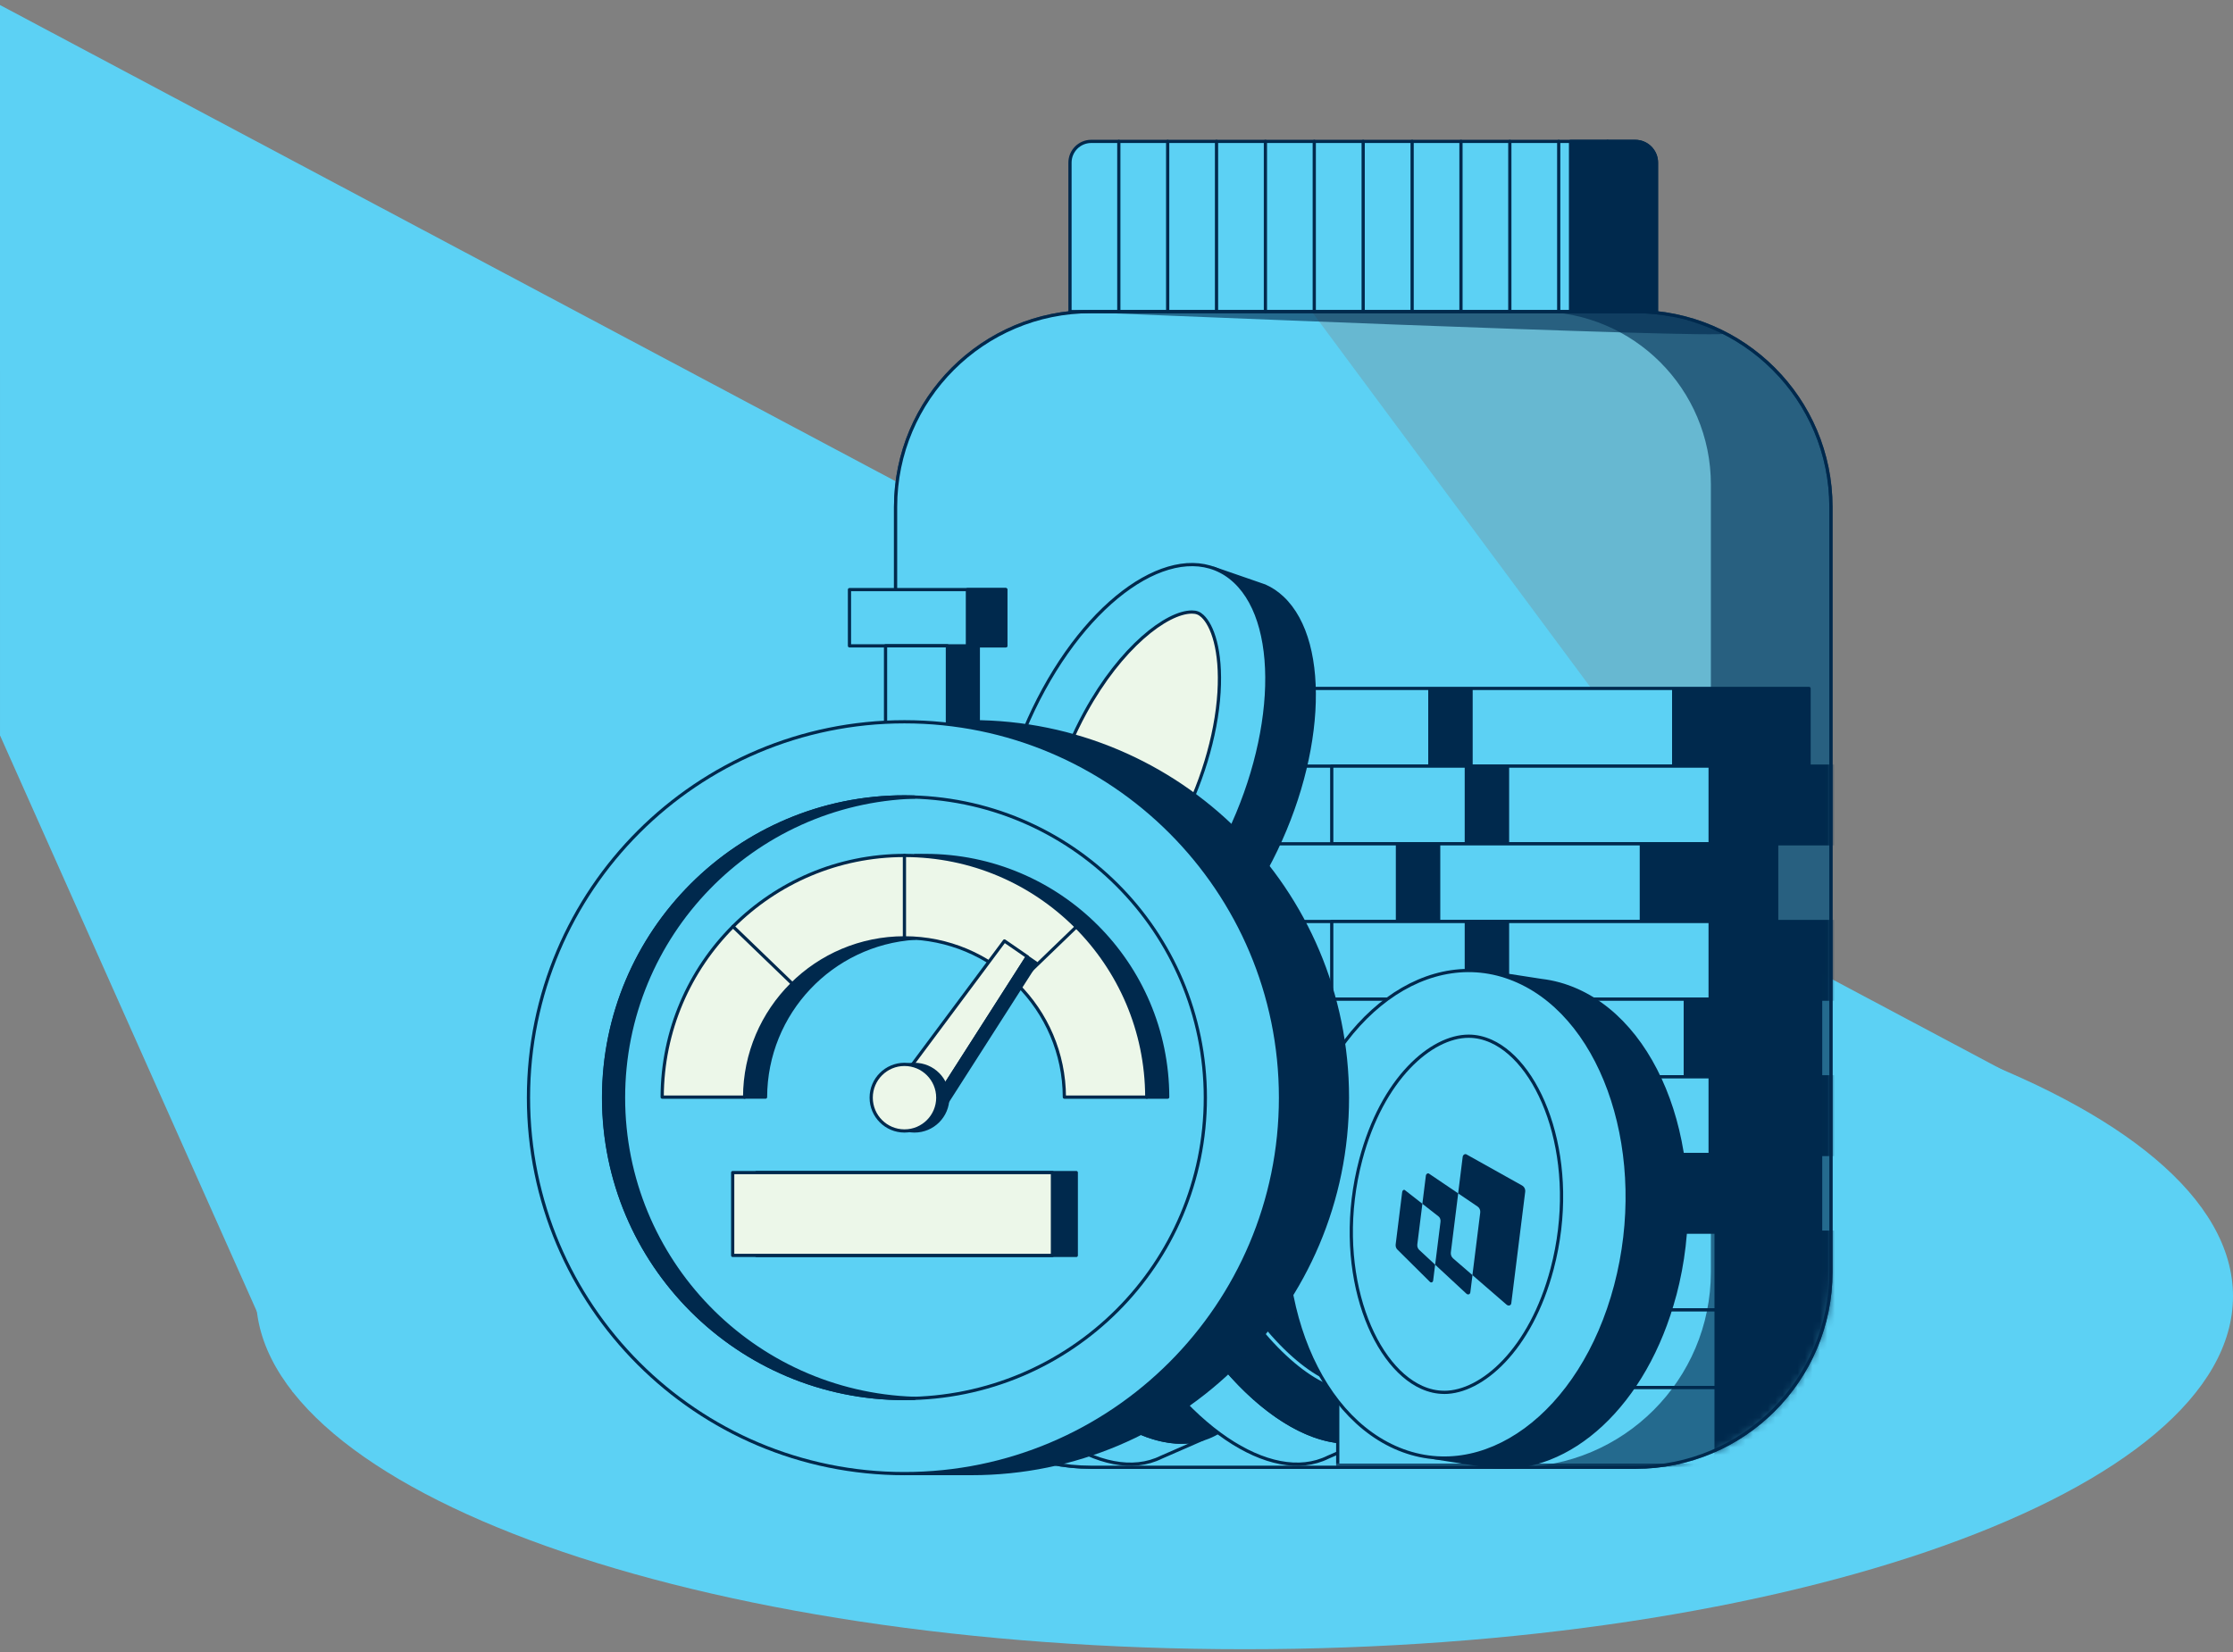 <svg width="300" height="222" viewBox="0 0 300 222" fill="none" xmlns="http://www.w3.org/2000/svg">
<rect x="0" y="0" width="300" height="222" fill="#808080" stroke="none"/>
<path d="M0.001 98.823L39.318 187.041L284.231 151.855L0 0.674L0.001 98.823Z" fill="#5CD1F4"/>
<path d="M167.195 221.627C240.54 221.627 299.999 200.391 299.999 174.194C299.999 147.998 240.54 126.762 167.195 126.762C93.849 126.762 34.391 147.998 34.391 174.194C34.391 200.391 93.849 221.627 167.195 221.627Z" fill="#5CD1F4"/>
<path opacity="0.69" d="M219.732 41.873H146.572C132.073 41.873 120.319 53.627 120.319 68.126V170.921C120.319 185.42 132.073 197.174 146.572 197.174H219.732C234.231 197.174 245.985 185.42 245.985 170.921V68.126C245.985 53.627 234.231 41.873 219.732 41.873Z" fill="#5CD1F4" stroke="#00294D" stroke-width="0.432" stroke-linecap="round" stroke-linejoin="round"/>
<path d="M245.983 135.926V170.92C245.983 185.422 234.226 197.173 219.73 197.173H146.564C132.068 197.173 120.312 185.422 120.312 170.92V68.12C120.312 53.624 132.068 41.867 146.564 41.867H176.231L245.983 135.926Z" fill="#5CD1F4"/>
<path d="M161.638 193.374L156.03 195.821C148.358 199.63 136.456 191.618 128.443 176.976C119.561 160.74 118.415 141.895 125.882 134.882C126.725 134.088 127.644 133.483 128.621 133.051H128.627L130.032 132.564L136.515 130.322C135.37 130.738 134.3 131.387 133.327 132.278C133.295 132.311 133.257 132.343 133.225 132.375C131.993 133.532 130.999 135.012 130.231 136.746C126.341 145.531 128.368 160.913 135.786 174.469C141.237 184.432 148.337 191.099 154.739 193.142C155.836 193.493 156.911 193.703 157.954 193.779C159.24 193.866 160.477 193.736 161.644 193.379L161.638 193.374Z" fill="#5CD1F4" stroke="#00294D" stroke-width="0.432" stroke-linecap="round" stroke-linejoin="round"/>
<path d="M165.388 191.17C157.921 198.177 144.662 190.705 135.78 174.469C126.898 158.234 125.752 139.388 133.219 132.375C140.686 125.362 153.945 132.84 162.827 149.076C171.709 165.311 172.855 184.157 165.388 191.17Z" fill="#00294D" stroke="#00294D" stroke-width="0.432" stroke-linecap="round" stroke-linejoin="round"/>
<path d="M158.721 186.457C154.837 186.457 147.737 181.022 142.221 170.94C138.487 164.116 136.11 156.309 135.694 149.512C135.294 142.958 136.748 139.122 138.244 137.723C138.736 137.258 139.201 137.08 139.887 137.08C143.771 137.08 150.871 142.515 156.387 152.597C160.121 159.421 162.498 167.228 162.914 174.025C163.314 180.579 161.86 184.415 160.364 185.814C159.872 186.279 159.407 186.457 158.721 186.457Z" fill="#00294D" stroke="#5CD1F4" stroke-width="0.432" stroke-linecap="round" stroke-linejoin="round"/>
<path d="M184.029 193.374L178.421 195.821C170.749 199.63 158.846 191.618 150.834 176.976C141.951 160.74 140.806 141.895 148.273 134.882C149.116 134.088 150.034 133.483 151.012 133.051H151.017L152.422 132.564L158.906 130.322C157.76 130.738 156.69 131.387 155.718 132.278C155.686 132.311 155.648 132.343 155.615 132.375C154.383 133.532 153.389 135.012 152.622 136.746C148.732 145.531 150.758 160.913 158.176 174.469C163.628 184.432 170.727 191.099 177.13 193.142C178.226 193.493 179.302 193.703 180.344 193.779C181.63 193.866 182.867 193.736 184.034 193.379L184.029 193.374Z" fill="#5CD1F4" stroke="#00294D" stroke-width="0.432" stroke-linecap="round" stroke-linejoin="round"/>
<path d="M187.778 191.17C180.312 198.177 167.053 190.705 158.171 174.469C149.288 158.234 148.143 139.388 155.61 132.375C163.077 125.362 176.335 132.84 185.218 149.076C194.1 165.311 195.245 184.157 187.778 191.17Z" fill="#00294D" stroke="#00294D" stroke-width="0.432" stroke-linecap="round" stroke-linejoin="round"/>
<path d="M181.12 186.457C177.235 186.457 170.136 181.022 164.619 170.94C160.886 164.116 158.509 156.309 158.093 149.512C157.693 142.958 159.146 139.122 160.643 137.723C161.134 137.258 161.599 137.08 162.285 137.08C166.17 137.08 173.269 142.515 178.786 152.597C182.519 159.421 184.896 167.228 185.312 174.025C185.712 180.579 184.259 184.415 182.762 185.814C182.27 186.279 181.806 186.457 181.12 186.457Z" fill="#00294D" stroke="#5CD1F4" stroke-width="0.432" stroke-linecap="round" stroke-linejoin="round"/>
<mask id="mask0_1490_28541" style="mask-type:luminance" maskUnits="userSpaceOnUse" x="120" y="41" width="126" height="157">
<path d="M219.735 41.875H146.575C132.076 41.875 120.322 53.629 120.322 68.128V170.923C120.322 185.422 132.076 197.175 146.575 197.175H219.735C234.234 197.175 245.988 185.422 245.988 170.923V68.128C245.988 53.629 234.234 41.875 219.735 41.875Z" fill="white"/>
</mask>
<g mask="url(#mask0_1490_28541)">
<path d="M243.046 92.514H174.024V102.952H243.046V92.514Z" fill="#5CD1F4" stroke="#00294D" stroke-width="0.432" stroke-linecap="round" stroke-linejoin="round"/>
<path d="M243.042 92.514H224.64V102.952H243.042V92.514Z" fill="#00294D"/>
<path d="M197.851 92.514H191.881V102.952H197.851V92.514Z" fill="#00294D"/>
<path d="M247.939 102.951H178.917V113.39H247.939V102.951Z" fill="#5CD1F4" stroke="#00294D" stroke-width="0.432" stroke-linecap="round" stroke-linejoin="round"/>
<path d="M247.941 102.951H229.539V113.39H247.941V102.951Z" fill="#00294D"/>
<path d="M202.751 102.951H196.781V113.39H202.751V102.951Z" fill="#00294D"/>
<path d="M238.694 113.395H169.672V123.833H238.694V113.395Z" fill="#5CD1F4" stroke="#00294D" stroke-width="0.432" stroke-linecap="round" stroke-linejoin="round"/>
<path d="M238.696 113.395H220.294V123.833H238.696V113.395Z" fill="#00294D"/>
<path d="M193.499 113.395H187.528V123.833H193.499V113.395Z" fill="#00294D"/>
<path d="M247.939 123.832H178.917V134.27H247.939V123.832Z" fill="#5CD1F4" stroke="#00294D" stroke-width="0.432" stroke-linecap="round" stroke-linejoin="round"/>
<path d="M247.941 123.832H229.539V134.27H247.941V123.832Z" fill="#00294D"/>
<path d="M202.751 123.832H196.781V134.27H202.751V123.832Z" fill="#00294D"/>
<path d="M244.598 134.273H175.576V144.712H244.598V134.273Z" fill="#5CD1F4" stroke="#00294D" stroke-width="0.432" stroke-linecap="round" stroke-linejoin="round"/>
<path d="M244.6 134.273H226.198V144.712H244.6V134.273Z" fill="#00294D"/>
<path d="M199.411 134.273H193.44V144.712H199.411V134.273Z" fill="#00294D"/>
<path d="M247.939 144.703H178.917V155.142H247.939V144.703Z" fill="#5CD1F4" stroke="#00294D" stroke-width="0.432" stroke-linecap="round" stroke-linejoin="round"/>
<path d="M247.941 144.703H229.539V155.142H247.941V144.703Z" fill="#00294D"/>
<path d="M202.751 144.703H196.781V155.142H202.751V144.703Z" fill="#00294D"/>
<path d="M244.598 155.152H175.576V165.591H244.598V155.152Z" fill="#5CD1F4" stroke="#00294D" stroke-width="0.432" stroke-linecap="round" stroke-linejoin="round"/>
<path d="M244.6 155.152H226.198V165.591H244.6V155.152Z" fill="#00294D"/>
<path d="M199.411 155.152H193.44V165.591H199.411V155.152Z" fill="#00294D"/>
<path d="M248.744 165.588H179.722V176.026H248.744V165.588Z" fill="#5CD1F4" stroke="#00294D" stroke-width="0.432" stroke-linecap="round" stroke-linejoin="round"/>
<path d="M248.739 165.588H230.337V176.026H248.739V165.588Z" fill="#00294D"/>
<path d="M203.548 165.588H197.578V176.026H203.548V165.588Z" fill="#00294D"/>
<path d="M248.744 176.025H179.722V186.464H248.744V176.025Z" fill="#5CD1F4" stroke="#00294D" stroke-width="0.432" stroke-linecap="round" stroke-linejoin="round"/>
<path d="M248.739 176.025H230.337V186.464H248.739V176.025Z" fill="#00294D"/>
<path d="M203.548 176.025H197.578V186.464H203.548V176.025Z" fill="#00294D"/>
<path d="M248.744 186.461H179.722V196.899H248.744V186.461Z" fill="#5CD1F4" stroke="#00294D" stroke-width="0.432" stroke-linecap="round" stroke-linejoin="round"/>
<path d="M248.739 186.461H230.337V196.899H248.739V186.461Z" fill="#00294D"/>
<path d="M203.548 186.461H197.578V196.899H203.548V186.461Z" fill="#00294D"/>
</g>
<path d="M225.007 174C221.101 188.788 210.83 198.043 200.543 197.108L198.571 196.8L192.709 195.887C193.692 195.968 194.67 195.958 195.648 195.86C197.415 195.682 199.16 195.212 200.857 194.477C207.999 191.376 214.218 183.542 217.06 172.774C221.08 157.538 217.006 141.513 207.902 134.295C206.67 133.317 205.346 132.501 203.942 131.869C203.844 131.825 203.742 131.782 203.644 131.739C202.537 131.264 201.418 130.923 200.295 130.707L207.097 131.761C208.702 131.95 210.312 132.387 211.889 133.095C223.705 138.39 229.578 156.706 225.013 174H225.007Z" fill="#00294D" stroke="#00294D" stroke-width="0.432" stroke-linecap="round" stroke-linejoin="round"/>
<path d="M217.062 172.768C212.496 190.063 199.216 199.788 187.405 194.499C175.589 189.204 169.716 170.888 174.282 153.593C178.847 136.299 192.127 126.568 203.938 131.863C215.754 137.158 221.627 155.474 217.062 172.768Z" fill="#5CD1F4" stroke="#00294D" stroke-width="0.432" stroke-linecap="round" stroke-linejoin="round"/>
<path d="M194.032 187.107C193.006 187.107 192.022 186.885 191.012 186.437C184.129 183.352 179.072 170.028 182.816 155.846C185.69 144.948 192.282 139.248 197.307 139.248C198.333 139.248 199.316 139.47 200.327 139.918C207.21 143.003 212.267 156.327 208.523 170.515C205.649 181.412 199.057 187.112 194.032 187.112V187.107Z" fill="#5CD1F4" stroke="#00294D" stroke-width="0.432" stroke-linecap="round" stroke-linejoin="round"/>
<path opacity="0.61" d="M245.987 68.124V170.925C245.987 185.421 234.236 197.177 219.735 197.177H203.602C218.103 197.177 229.854 185.426 229.854 170.925V65.099C229.854 52.272 219.459 41.877 206.638 41.877H219.74C234.241 41.877 245.993 53.628 245.993 68.13L245.987 68.124Z" fill="#00294D"/>
<path d="M141.257 131.097L146.125 133.22C152.787 136.527 163.117 129.573 170.07 116.86C177.78 102.77 178.774 86.415 172.291 80.326C171.556 79.634 170.762 79.11 169.914 78.738H169.908L168.693 78.316L163.068 76.371C164.062 76.733 164.992 77.295 165.835 78.073C165.862 78.1 165.894 78.127 165.926 78.154C166.996 79.159 167.861 80.439 168.525 81.947C171.897 89.57 170.141 102.921 163.706 114.688C158.973 123.338 152.814 129.125 147.259 130.892C146.309 131.194 145.374 131.383 144.472 131.443C143.353 131.518 142.278 131.405 141.268 131.097H141.257Z" fill="#00294D" stroke="#00294D" stroke-width="0.432" stroke-linecap="round" stroke-linejoin="round"/>
<path d="M138.003 129.183C144.486 135.267 155.995 128.778 163.699 114.687C171.409 100.597 172.403 84.242 165.92 78.153C159.436 72.069 147.928 78.558 140.224 92.649C132.514 106.74 131.52 123.094 138.003 129.183Z" fill="#5CD1F4" stroke="#00294D" stroke-width="0.432" stroke-linecap="round" stroke-linejoin="round"/>
<path d="M143.794 125.096C147.165 125.096 153.33 120.38 158.112 111.632C161.353 105.711 163.417 98.93 163.774 93.036C164.12 87.346 162.855 84.018 161.559 82.803C161.132 82.403 160.732 82.246 160.132 82.246C156.761 82.246 150.596 86.968 145.815 95.71C142.573 101.632 140.509 108.412 140.153 114.307C139.807 119.996 141.071 123.324 142.368 124.54C142.795 124.94 143.194 125.096 143.794 125.096Z" fill="#ECF7E9" stroke="#00294D" stroke-width="0.432" stroke-linecap="round" stroke-linejoin="round"/>
<path opacity="0.61" d="M143.751 41.869C143.751 41.869 231.807 45.57 231.807 44.819C231.807 44.068 222.374 41.999 222.374 41.999L219.84 37.688L143.751 41.869Z" fill="#00294D"/>
<path d="M219.683 19H146.609C145.031 19 143.751 20.28 143.751 21.858V41.87H222.547V21.858C222.547 20.28 221.266 19 219.689 19H219.683Z" fill="#5CD1F4" stroke="#00294D" stroke-width="0.432" stroke-linecap="round" stroke-linejoin="round"/>
<path d="M219.687 19H210.999V41.87H222.545V21.858C222.545 20.28 221.264 19 219.687 19Z" fill="#00294D" stroke="#00294D" stroke-width="0.432" stroke-linecap="round" stroke-linejoin="round"/>
<path d="M150.312 19.002V41.872" stroke="#00294D" stroke-width="0.432" stroke-linecap="round" stroke-linejoin="round"/>
<path d="M156.875 19.002V41.872" stroke="#00294D" stroke-width="0.432" stroke-linecap="round" stroke-linejoin="round"/>
<path d="M163.438 19.002V41.872" stroke="#00294D" stroke-width="0.432" stroke-linecap="round" stroke-linejoin="round"/>
<path d="M170.007 19.002V41.872" stroke="#00294D" stroke-width="0.432" stroke-linecap="round" stroke-linejoin="round"/>
<path d="M176.569 19.002V41.872" stroke="#00294D" stroke-width="0.432" stroke-linecap="round" stroke-linejoin="round"/>
<path d="M183.14 19.002V41.872" stroke="#00294D" stroke-width="0.432" stroke-linecap="round" stroke-linejoin="round"/>
<path d="M189.717 19.002V41.872" stroke="#00294D" stroke-width="0.432" stroke-linecap="round" stroke-linejoin="round"/>
<path d="M196.279 19.002V41.872" stroke="#00294D" stroke-width="0.432" stroke-linecap="round" stroke-linejoin="round"/>
<path d="M202.842 19.002V41.872" stroke="#00294D" stroke-width="0.432" stroke-linecap="round" stroke-linejoin="round"/>
<path d="M209.411 19.002V41.872" stroke="#00294D" stroke-width="0.432" stroke-linecap="round" stroke-linejoin="round"/>
<path d="M215.974 19.002V41.872" stroke="#00294D" stroke-width="0.432" stroke-linecap="round" stroke-linejoin="round"/>
<path d="M219.732 41.873H146.572C132.073 41.873 120.319 53.627 120.319 68.126V170.921C120.319 185.42 132.073 197.174 146.572 197.174H219.732C234.231 197.174 245.985 185.42 245.985 170.921V68.126C245.985 53.627 234.231 41.873 219.732 41.873Z" stroke="#00294D" stroke-width="0.432" stroke-miterlimit="10"/>
<path d="M181.027 147.507C181.027 175.407 158.41 198.024 130.51 198.024H121.509C123.027 198.024 124.529 197.959 126.009 197.824C151.803 195.544 172.026 173.889 172.026 147.501C172.026 121.114 151.803 99.459 126.009 97.184C124.529 97.055 123.027 96.984 121.509 96.984H130.51C158.41 96.984 181.027 119.601 181.027 147.501V147.507Z" fill="#00294D" stroke="#00294D" stroke-width="0.432" stroke-linecap="round" stroke-linejoin="round"/>
<path d="M131.436 86.785H123.126V99.541H131.436V86.785Z" fill="#00294D" stroke="#00294D" stroke-width="0.432" stroke-linecap="round" stroke-linejoin="round"/>
<path d="M135.122 79.234H114.126V86.788H135.122V79.234Z" fill="#5CD1F4" stroke="#00294D" stroke-width="0.432" stroke-linecap="round" stroke-linejoin="round"/>
<path d="M135.124 79.234H129.97V86.788H135.124V79.234Z" fill="#00294D" stroke="#00294D" stroke-width="0.432" stroke-linecap="round" stroke-linejoin="round"/>
<path d="M127.281 86.785H118.972V99.541H127.281V86.785Z" fill="#5CD1F4" stroke="#00294D" stroke-width="0.432" stroke-linecap="round" stroke-linejoin="round"/>
<path d="M121.517 198.028C149.417 198.028 172.034 175.411 172.034 147.511C172.034 119.611 149.417 96.994 121.517 96.994C93.617 96.994 71 119.611 71 147.511C71 175.411 93.617 198.028 121.517 198.028Z" fill="#5CD1F4" stroke="#00294D" stroke-width="0.432" stroke-linecap="round" stroke-linejoin="round"/>
<path d="M121.511 187.937C143.837 187.937 161.936 169.838 161.936 147.512C161.936 125.187 143.837 107.088 121.511 107.088C99.186 107.088 81.087 125.187 81.087 147.512C81.087 169.838 99.186 187.937 121.511 187.937Z" fill="#5CD1F4" stroke="#00294D" stroke-width="0.432" stroke-linecap="round" stroke-linejoin="round"/>
<path d="M122.86 187.915C122.417 187.931 121.969 187.937 121.526 187.937C99.201 187.937 81.102 169.837 81.102 147.512C81.102 125.188 99.201 107.088 121.526 107.088C121.974 107.088 122.417 107.093 122.86 107.109C101.152 107.812 83.771 125.636 83.771 147.512C83.771 169.389 101.152 187.213 122.86 187.915Z" fill="#00294D" stroke="#00294D" stroke-width="0.432" stroke-linecap="round" stroke-linejoin="round"/>
<path d="M122.924 126.076C111.74 126.8 102.89 136.077 102.847 147.434H100.037C100.075 135.607 109.676 126.027 121.514 126.027C121.984 126.027 122.454 126.044 122.918 126.071L122.924 126.076Z" fill="#00294D" stroke="#00294D" stroke-width="0.432" stroke-linecap="round" stroke-linejoin="round"/>
<path d="M156.878 147.436H154.069C154.031 129.963 140.226 115.721 122.921 114.986C123.386 114.964 123.856 114.959 124.326 114.959C142.279 114.959 156.84 129.493 156.878 147.436Z" fill="#00294D" stroke="#00294D" stroke-width="0.432" stroke-linecap="round" stroke-linejoin="round"/>
<path d="M144.598 157.572H101.64V168.708H144.598V157.572Z" fill="#00294D" stroke="#00294D" stroke-width="0.432" stroke-linecap="round" stroke-linejoin="round"/>
<path d="M154.068 147.436H142.997C142.959 135.609 133.358 126.029 121.515 126.029C109.672 126.029 100.077 135.603 100.039 147.436H88.963C89.001 129.493 103.561 114.959 121.515 114.959C139.469 114.959 154.03 129.493 154.068 147.436Z" fill="#ECF7E9" stroke="#00294D" stroke-width="0.432" stroke-linecap="round" stroke-linejoin="round"/>
<path d="M121.509 126.029V114.959" stroke="#00294D" stroke-width="0.432" stroke-linecap="round" stroke-linejoin="round"/>
<path d="M106.454 132.198L98.48 124.51" stroke="#00294D" stroke-width="0.432" stroke-linecap="round" stroke-linejoin="round"/>
<path d="M136.669 132.2L144.552 124.598" stroke="#00294D" stroke-width="0.432" stroke-linecap="round" stroke-linejoin="round"/>
<path d="M138.015 128.565L134.946 126.447L119.808 146.773L124.357 149.917L138.015 128.565Z" fill="#ECF7E9" stroke="#00294D" stroke-width="0.432" stroke-linecap="round" stroke-linejoin="round"/>
<path d="M139.2 129.42L125.541 150.772L120.992 147.633L121.014 147.606L124.358 149.913L137.995 128.588L139.2 129.42Z" fill="#00294D" stroke="#00294D" stroke-width="0.432" stroke-linecap="round" stroke-linejoin="round"/>
<path d="M122.86 151.982C125.331 151.982 127.334 149.979 127.334 147.509C127.334 145.038 125.331 143.035 122.86 143.035C120.39 143.035 118.387 145.038 118.387 147.509C118.387 149.979 120.39 151.982 122.86 151.982Z" fill="#00294D" stroke="#00294D" stroke-width="0.432" stroke-linecap="round" stroke-linejoin="round"/>
<path d="M121.517 151.982C123.987 151.982 125.99 149.979 125.99 147.509C125.99 145.038 123.987 143.035 121.517 143.035C119.046 143.035 117.043 145.038 117.043 147.509C117.043 149.979 119.046 151.982 121.517 151.982Z" fill="#ECF7E9" stroke="#00294D" stroke-width="0.432" stroke-linecap="round" stroke-linejoin="round"/>
<path d="M141.393 157.572H98.435V168.708H141.393V157.572Z" fill="#ECF7E9" stroke="#00294D" stroke-width="0.432" stroke-linecap="round" stroke-linejoin="round"/>
<path d="M198.526 162.147L195.9 160.369L196.511 155.453C196.543 155.193 196.813 155.015 197.013 155.129L204.48 159.305C204.788 159.478 204.95 159.808 204.907 160.159L203.038 175.141C203 175.443 202.654 175.541 202.4 175.319L197.818 171.353L198.867 162.947C198.904 162.628 198.775 162.314 198.521 162.147H198.526Z" fill="#00294D"/>
<path d="M193.249 163.454L191.093 161.768L191.563 157.992C191.59 157.754 191.817 157.603 191.984 157.716L195.907 160.369L194.918 168.295C194.88 168.598 194.994 168.906 195.215 169.1L197.825 171.358L197.538 173.671C197.506 173.946 197.214 174.038 197.009 173.849L192.811 169.954L193.529 164.189C193.567 163.897 193.459 163.611 193.254 163.454H193.249Z" fill="#00294D"/>
<path d="M188.755 159.939L191.095 161.765L190.414 167.222C190.381 167.498 190.473 167.779 190.657 167.952L192.807 169.951L192.543 172.079C192.51 172.328 192.267 172.42 192.099 172.252L187.718 167.903C187.556 167.741 187.475 167.476 187.507 167.217L188.382 160.177C188.409 159.955 188.609 159.82 188.755 159.934V159.939Z" fill="#00294D"/>
</svg>
